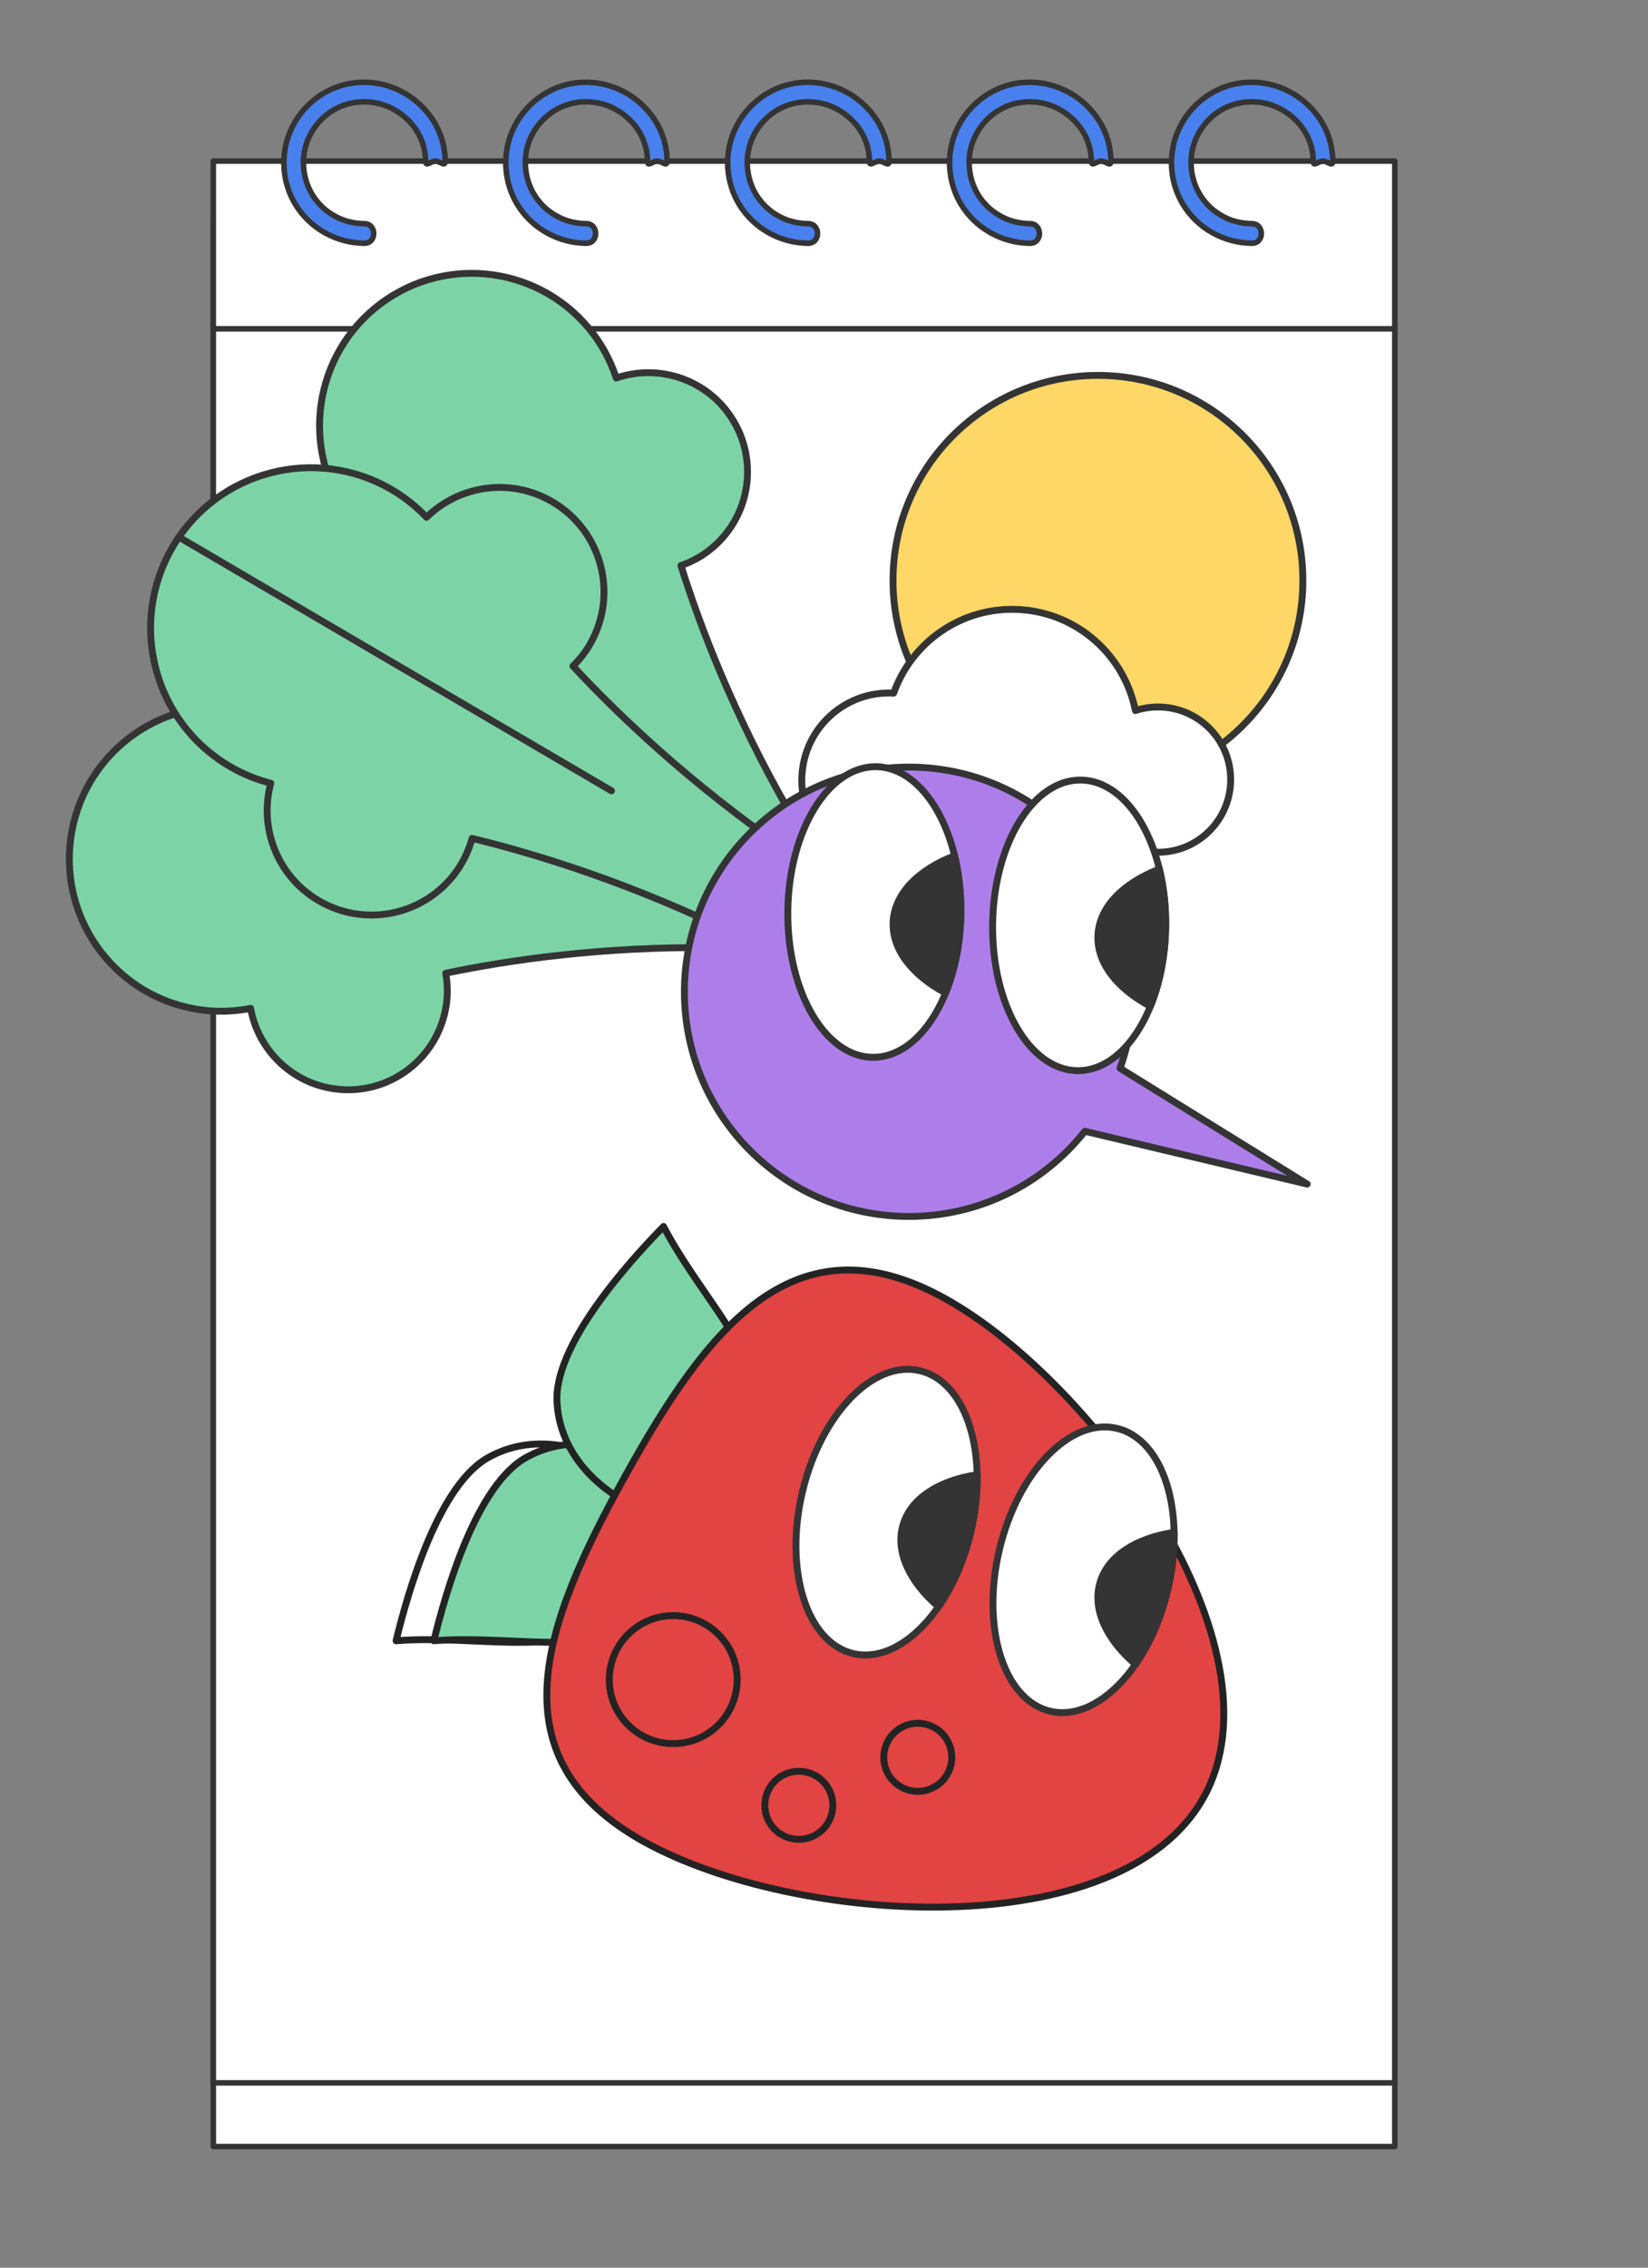 <?xml version="1.0" encoding="UTF-8"?>
<svg xmlns="http://www.w3.org/2000/svg" viewBox="0 0 240 330">
  <rect x="0" y="0" width="240" height="330" fill="#808080" stroke="none"/>
  <g id="Calque_5">
    <rect x="-22.737" y="86.513" width="279.664" height="172.062" transform="translate(289.639 55.449) rotate(90)" style="fill:#fff; stroke:#343434; stroke-linecap:round; stroke-linejoin:round; stroke-width:.806px;"></rect>
    <rect x="-22.737" y="77.244" width="279.664" height="172.062" transform="translate(280.369 46.18) rotate(90)" style="fill:#fff; stroke:#343434; stroke-linecap:round; stroke-linejoin:round; stroke-width:.806px;"></rect>
    <line x1="203.126" y1="47.851" x2="31.063" y2="47.851" style="fill:#ef83e0; stroke:#343434; stroke-linecap:round; stroke-linejoin:round; stroke-width:.806px;"></line>
    <path d="m53.051,32.548c-1.343-.011-2.762-.321-3.927-.911-1.275-.646-2.268-1.43-3.166-2.613-1.621-2.138-2.194-5.105-1.436-7.777.725-2.558,2.662-4.762,5.145-5.777,2.57-1.05,5.531-.834,7.927.594,2.677,1.595,4.363,4.277,4.388,7.38.007.917.713-.001,1.426,0,.713.001,1.433.919,1.426,0-.028-3.572-1.72-6.763-4.546-8.967-2.933-2.287-6.835-3.094-10.429-2.075-3.434.973-6.251,3.514-7.626,6.795-1.42,3.388-1.129,7.387.778,10.532,2.122,3.5,5.957,5.638,10.039,5.67,1.835.015,1.837-2.837,0-2.851h0Z" style="fill:#4881ee; stroke:#343434; stroke-linecap:round; stroke-linejoin:round; stroke-width:.806px;"></path>
    <path d="m85.367,32.548c-1.343-.011-2.762-.321-3.927-.911-1.275-.646-2.268-1.43-3.166-2.613-1.621-2.138-2.194-5.105-1.436-7.777.725-2.558,2.662-4.762,5.145-5.777,2.57-1.05,5.531-.834,7.927.594,2.677,1.595,4.363,4.277,4.388,7.38.007.917.713-.001,1.426,0,.713.001,1.433.919,1.426,0-.028-3.572-1.72-6.763-4.546-8.967-2.933-2.287-6.835-3.094-10.429-2.075-3.434.973-6.251,3.514-7.626,6.795-1.42,3.388-1.129,7.387.778,10.532,2.122,3.5,5.957,5.638,10.039,5.67,1.835.015,1.837-2.837,0-2.851h0Z" style="fill:#4881ee; stroke:#343434; stroke-linecap:round; stroke-linejoin:round; stroke-width:.806px;"></path>
    <path d="m117.682,32.548c-1.343-.011-2.762-.321-3.927-.911-1.275-.646-2.268-1.43-3.166-2.613-1.621-2.138-2.194-5.105-1.436-7.777.725-2.558,2.662-4.762,5.145-5.777,2.57-1.05,5.531-.834,7.927.594,2.677,1.595,4.363,4.277,4.388,7.38.007.917.713-.001,1.426,0,.713.001,1.433.919,1.426,0-.028-3.572-1.72-6.763-4.546-8.967-2.933-2.287-6.835-3.094-10.429-2.075-3.434.973-6.251,3.514-7.626,6.795-1.42,3.388-1.129,7.387.778,10.532,2.122,3.5,5.957,5.638,10.039,5.67,1.835.015,1.837-2.837,0-2.851h0Z" style="fill:#4881ee; stroke:#343434; stroke-linecap:round; stroke-linejoin:round; stroke-width:.806px;"></path>
    <path d="m149.998,32.548c-1.343-.011-2.762-.321-3.927-.911-1.275-.646-2.268-1.43-3.166-2.613-1.621-2.138-2.194-5.105-1.436-7.777.725-2.558,2.662-4.762,5.145-5.777,2.57-1.05,5.531-.834,7.927.594,2.677,1.595,4.363,4.277,4.388,7.38.007.917.713-.001,1.426,0,.713.001,1.433.919,1.426,0-.028-3.572-1.72-6.763-4.546-8.967-2.933-2.287-6.835-3.094-10.429-2.075-3.434.973-6.251,3.514-7.626,6.795-1.42,3.388-1.129,7.387.778,10.532,2.122,3.5,5.957,5.638,10.039,5.67,1.835.015,1.837-2.837,0-2.851h0Z" style="fill:#4881ee; stroke:#343434; stroke-linecap:round; stroke-linejoin:round; stroke-width:.806px;"></path>
    <path d="m182.314,32.548c-1.343-.011-2.762-.321-3.927-.911-1.275-.646-2.268-1.43-3.166-2.613-1.621-2.138-2.194-5.105-1.436-7.777.725-2.558,2.662-4.762,5.145-5.777,2.57-1.05,5.531-.834,7.927.594,2.677,1.595,4.363,4.277,4.388,7.38.007.917.713-.001,1.426,0,.713.001,1.433.919,1.426,0-.028-3.572-1.72-6.763-4.546-8.967-2.933-2.287-6.835-3.094-10.429-2.075-3.434.973-6.251,3.514-7.626,6.795-1.42,3.388-1.129,7.387.778,10.532,2.122,3.5,5.957,5.638,10.039,5.67,1.835.015,1.837-2.837,0-2.851h0Z" style="fill:#4881ee; stroke:#343434; stroke-linecap:round; stroke-linejoin:round; stroke-width:.806px;"></path>
  </g>
  <g id="Layer_1">
    <path d="m71.386,211.958c7.29-3.925,16.621-1.259,23.312,5.463.182,9.008-3.058,16.501-9.294,19.861-6.216,3.309-17.58.683-27.725,1.489,1.657-6.805,6.184-22.978,13.707-26.814Z" style="fill:#fff; stroke:#232323; stroke-linecap:round; stroke-linejoin:round;"></path>
    <path d="m76.889,211.958c7.29-3.925,16.621-1.259,23.312,5.463.182,9.008-3.058,16.501-9.294,19.861-6.216,3.309-17.58.683-27.725,1.489,1.657-6.805,6.184-22.978,13.707-26.814Z" style="fill:#7cd4a6; stroke:#232323; stroke-linecap:round; stroke-linejoin:round;"></path>
    <path d="m81.137,204.301c.528,8.262,7.728,14.769,16.973,16.888,7.739-4.613,12.382-11.328,11.933-18.398-.482-7.026-8.725-15.278-13.41-24.312-4.897,5.008-16.224,17.408-15.496,25.822Z" style="fill:#7cd4a6; stroke:#232323; stroke-linecap:round; stroke-linejoin:round;"></path>
    <path d="m137.631,188.968c-21.826-12.109-34.481,4.009-46.59,25.835-12.109,21.826-19.088,41.094,2.738,53.203,21.826,12.109,69.409,15.37,81.518-6.456,12.109-21.826-15.84-60.473-37.666-72.582Z" style="fill:#e24343; stroke:#232323; stroke-linecap:round; stroke-linejoin:round;"></path>
  </g>
  <g id="Calque_2">
    <path d="m89.745,55.013c-.628-1.905-1.508-3.759-2.689-5.502-6.868-10.135-20.651-12.783-30.785-5.915-10.135,6.868-12.783,20.65-5.915,30.785,1.181,1.743,2.578,3.247,4.114,4.536-4.142,4.824-4.742,11.989-1.004,17.505,4.477,6.606,13.461,8.333,20.067,3.856,1.065-.721,1.988-1.57,2.794-2.497,7.195,5.872,17.366,15.212,27.541,28.104l5.597-3.793,5.597-3.792c-8.202-14.229-13.108-27.137-15.896-35.996,1.159-.405,2.29-.948,3.354-1.669,6.606-4.476,8.332-13.461,3.856-20.068-3.738-5.516-10.616-7.614-16.631-5.555Z" style="fill:#7cd4a6; stroke:#343434; stroke-linecap:round; stroke-linejoin:round;"></path>
    <path d="m49.469,158.538c7.951.678,14.947-5.218,15.625-13.169.109-1.281.031-2.533-.182-3.742,9.092-1.896,22.751-3.923,39.173-3.718l.575-6.736.575-6.736c-16.22-2.58-29.338-6.89-37.978-10.299.415-1.156.704-2.376.813-3.657.679-7.952-5.218-14.947-13.169-15.625-6.639-.566-12.598,3.459-14.783,9.429-1.876-.71-3.87-1.194-5.968-1.373-12.198-1.04-22.93,8.004-23.97,20.202-1.04,12.198,8.004,22.93,20.202,23.97,2.097.179,4.145.04,6.114-.342,1.142,6.254,6.333,11.23,12.972,11.796Z" style="fill:#7cd4a6; stroke:#343434; stroke-linecap:round; stroke-linejoin:round;"></path>
    <path d="m62.118,75.28c-1.46-1.525-3.137-2.889-5.048-4.01-11.119-6.517-25.416-2.787-31.933,8.332-6.517,11.119-2.787,25.416,8.332,31.933,1.912,1.121,3.921,1.917,5.965,2.446-1.749,6.461.928,13.542,6.98,17.089,7.248,4.248,16.568,1.817,20.816-5.432.685-1.168,1.177-2.393,1.523-3.638,9.498,2.319,23.396,6.584,38.908,14.222l3.599-6.141,3.599-6.141c-14.243-9.802-24.755-19.845-31.419-26.999.918-.91,1.746-1.938,2.431-3.106,4.248-7.248,1.817-16.568-5.432-20.816-6.052-3.547-13.539-2.423-18.321,2.26Z" style="fill:#7cd4a6; stroke:#343434; stroke-linecap:round; stroke-linejoin:round;"></path>
    <line x1="26.384" y1="78.355" x2="89.052" y2="115.087" style="fill:#fed767; stroke:#343434; stroke-linecap:round; stroke-linejoin:round;"></line>
    <circle cx="159.895" cy="84.472" r="29.843" style="fill:#fed767; stroke:#343434; stroke-linecap:round; stroke-linejoin:round;"></circle>
    <path d="m169.2,102.899c-1.344-.074-2.642.114-3.852.511-1.586-8.026-8.456-14.27-16.999-14.714-8.288-.43-15.568,4.725-18.203,12.166h-.007c-7.011-.363-12.99,5.021-13.356,12.032-.363,7.011,5.021,12.993,12.032,13.356,3.616.188,6.954-1.156,9.39-3.462,2.437,1.418,5.236,2.299,8.241,2.453,5.371.282,10.324-1.788,13.86-5.303,1.815,2.339,4.604,3.905,7.794,4.067,5.831.309,10.802-4.174,11.108-10.002.303-5.834-4.181-10.802-10.009-11.104Z" style="fill:#fff; stroke:#343434; stroke-linecap:round; stroke-linejoin:round;"></path>
    <path d="m190.368,172.312l-27.258-16.854c4.175-11.555,1.638-24.99-7.624-34.252-12.769-12.769-33.471-12.769-46.24,0s-12.769,33.471,0,46.239c12.769,12.769,33.471,12.769,46.24,0,.9-.9,1.729-1.844,2.503-2.817l32.379,7.684Z" style="fill:#ad7eea; stroke-width:0px;"></path>
    <path d="m190.368,172.312l-27.258-16.854c4.175-11.555,1.638-24.99-7.624-34.252-12.769-12.769-33.471-12.769-46.24,0s-12.769,33.471,0,46.239c12.769,12.769,33.471,12.769,46.24,0,.9-.9,1.729-1.844,2.503-2.817l32.379,7.684Z" style="fill:none; stroke:#343434; stroke-linecap:round; stroke-linejoin:round;"></path>
    <ellipse cx="127.333" cy="132.719" rx="21.148" ry="12.602" transform="translate(-6.901 258.454) rotate(-89.314)" style="fill:#fff; stroke:#343434; stroke-linecap:round; stroke-linejoin:round;"></ellipse>
    <path d="m139.018,124.531c-5.219,2.007-8.715,5.457-8.949,9.554-.232,4.05,2.778,7.835,7.635,10.422,1.36-3.328,2.179-7.326,2.23-11.637.035-2.957-.294-5.775-.916-8.338Z" style="fill:#343434; stroke:#343434; stroke-linecap:round; stroke-linejoin:round;"></path>
    <ellipse cx="157.159" cy="134.661" rx="21.148" ry="12.602" transform="translate(20.626 290.197) rotate(-89.314)" style="fill:#fff; stroke:#343434; stroke-linecap:round; stroke-linejoin:round;"></ellipse>
    <path d="m168.844,126.474c-5.219,2.007-8.715,5.457-8.949,9.554-.232,4.05,2.778,7.835,7.635,10.422,1.36-3.328,2.179-7.326,2.23-11.637.035-2.957-.294-5.775-.916-8.338Z" style="fill:#343434; stroke:#343434; stroke-linecap:round; stroke-linejoin:round;"></path>
    <ellipse cx="129.111" cy="220.051" rx="21.148" ry="12.602" transform="translate(-114.689 295.245) rotate(-76.739)" style="fill:#fff; stroke:#343434; stroke-linecap:round; stroke-linejoin:round;"></ellipse>
    <path d="m142.299,214.604c-5.53.822-9.694,3.429-10.814,7.377-1.108,3.903,1.005,8.252,5.183,11.834,2.052-2.952,3.721-6.676,4.71-10.873.678-2.878.971-5.7.921-8.338Z" style="fill:#343434; stroke:#343434; stroke-linecap:round; stroke-linejoin:round;"></path>
    <ellipse cx="157.8" cy="228.441" rx="21.148" ry="12.602" transform="translate(-100.747 329.633) rotate(-76.739)" style="fill:#fff; stroke:#343434; stroke-linecap:round; stroke-linejoin:round;"></ellipse>
    <path d="m170.987,222.994c-5.53.822-9.694,3.429-10.814,7.377-1.108,3.903,1.005,8.252,5.183,11.834,2.052-2.952,3.721-6.676,4.71-10.873.678-2.878.971-5.7.921-8.338Z" style="fill:#343434; stroke:#343434; stroke-linecap:round; stroke-linejoin:round;"></path>
  </g>
  <g id="Calque_4">
    <circle cx="98.043" cy="244.424" r="9.311" style="fill:#e24343; stroke:#232323; stroke-linecap:round; stroke-linejoin:round;"></circle>
    <circle cx="116.333" cy="262.714" r="4.954" style="fill:#e24343; stroke:#232323; stroke-linecap:round; stroke-linejoin:round;"></circle>
    <circle cx="133.659" cy="255.731" r="4.954" style="fill:#e24343; stroke:#232323; stroke-linecap:round; stroke-linejoin:round;"></circle>
  </g>
</svg>
